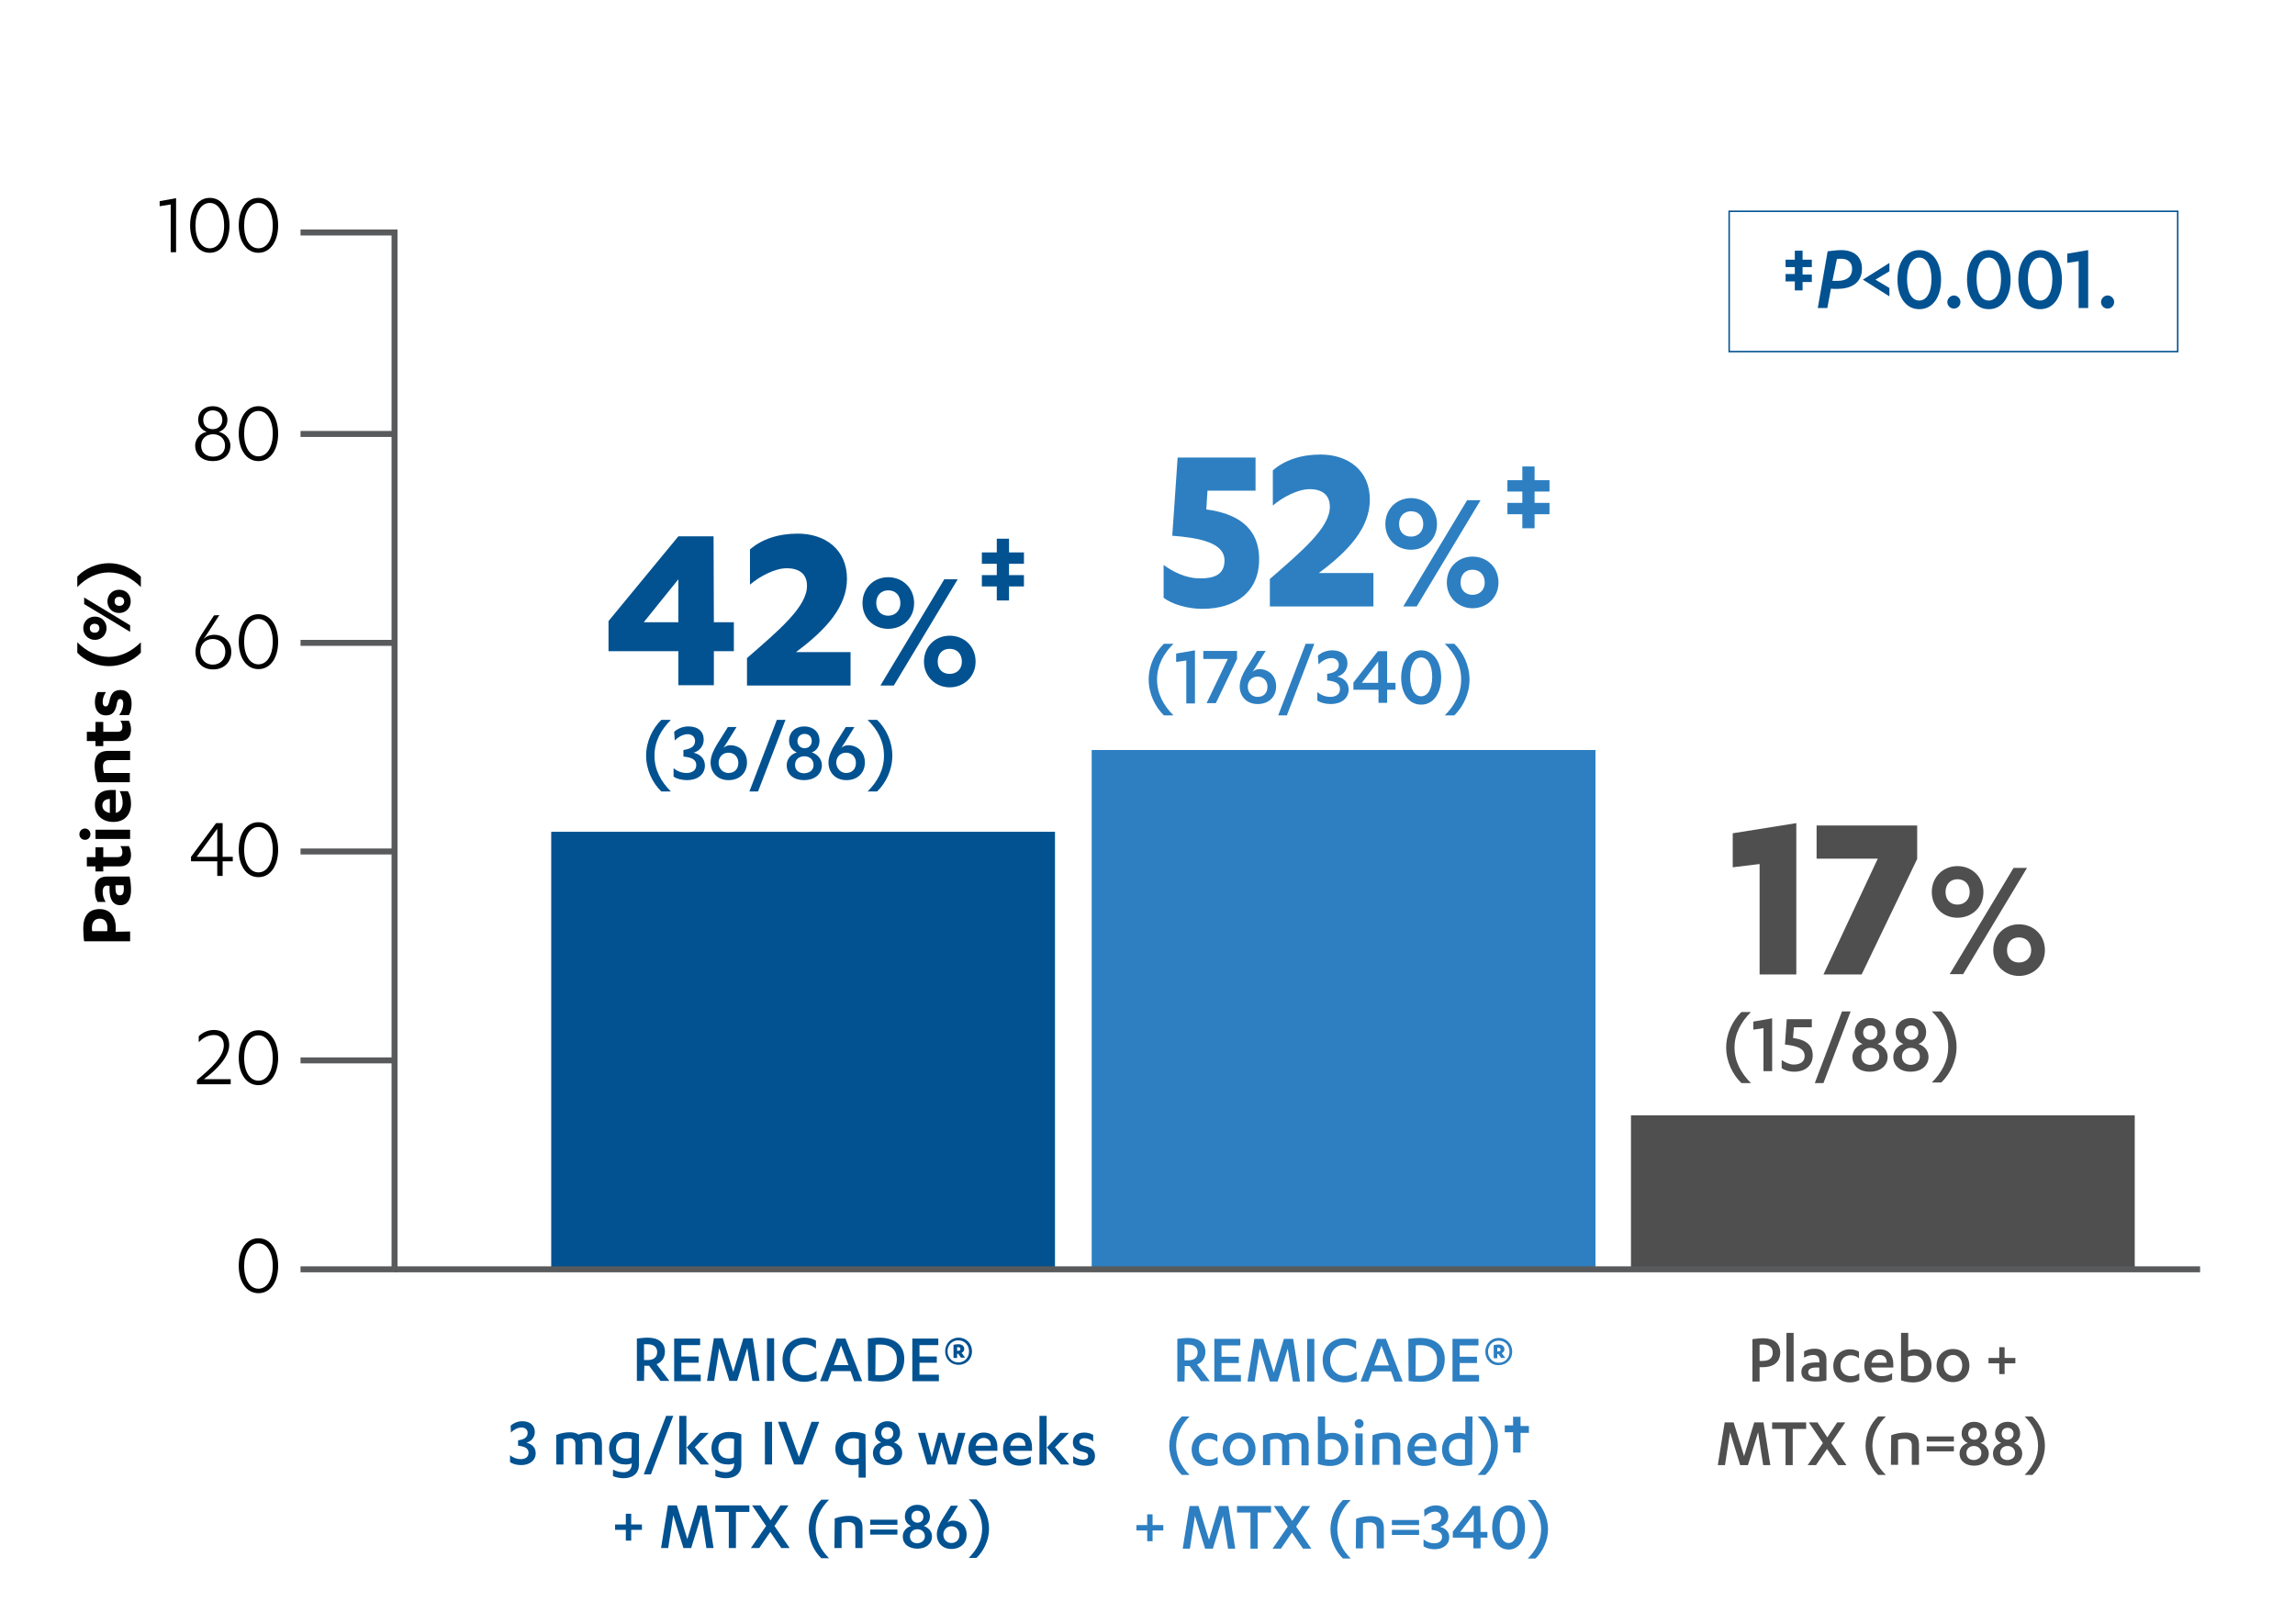 <?xml version="1.0" encoding="utf-8"?>
<!-- Generator: Adobe Illustrator 23.0.6, SVG Export Plug-In . SVG Version: 6.00 Build 0)  -->
<svg version="1.1" id="Layer_1" xmlns="http://www.w3.org/2000/svg" xmlns:xlink="http://www.w3.org/1999/xlink" x="0px" y="0px"
	 viewBox="0 0 769 544" style="enable-background:new 0 0 769 544;" xml:space="preserve">
<style type="text/css">
	.st0{fill:none;stroke:#595A5C;stroke-width:2;stroke-miterlimit:10;}
	.st1{fill:#025291;}
	.st2{fill:#2D7FC1;}
	.st3{fill:#4F4F50;}
	.st4{fill:#010101;}
	.st5{fill:#020202;}
	.st6{fill:none;stroke:#025291;stroke-width:0.5;stroke-miterlimit:10;}
</style>
<path class="st0" d="M84.3,84.6"/>
<path class="st0" d="M84.3,80.1"/>
<rect x="184.7" y="278.7" class="st1" width="168.8" height="146.6"/>
<rect x="365.8" y="251.3" class="st2" width="168.8" height="174"/>
<path class="st2" d="M404.2,170.7c9.9,1.3,17.7,5.7,17.7,16.7c0,10.8-7.7,16.6-19.1,16.6c-4.8,0-10-1.5-12.9-3.7v-11
	c2.9,2.1,7.2,4.5,12.3,4.5c4.7,0,8.1-1.3,8.1-6c0-6.1-8.7-7.6-17.5-8.3l1.8-26.2h26.1v11.1h-16.1L404.2,170.7z"/>
<path class="st2" d="M460.2,192.2v11h-34.7V194c10.9-9.5,20.1-17.2,20.1-24.2c0-4-2.6-5.9-6.8-5.9c-4,0-9.2,2.8-12.3,5.5v-11.8
	c3.9-3.4,9.4-5.3,16-5.3c9.2,0,16.5,5.3,16.5,15.1c0,9.4-7,17.1-17.1,24.6h18.3V192.2z"/>
<path class="st2" d="M472.8,166.9c4.8,0,8.7,3.6,8.7,8.7c0,5.1-3.9,8.6-8.7,8.6s-8.6-3.5-8.6-8.6S468,166.9,472.8,166.9z
	 M472.8,179.8c2.3,0,4.1-1.6,4.1-4.2c0-2.7-1.7-4.3-4.1-4.3c-2.3,0-4,1.6-4,4.3S470.5,179.8,472.8,179.8z M474.7,203.2h-4.5
	l21.4-35.6h4.5L474.7,203.2z M493.4,203.8c-4.7,0-8.6-3.6-8.6-8.6c0-5.2,3.9-8.7,8.6-8.7c4.8,0,8.7,3.5,8.7,8.7
	C502.1,200.2,498.2,203.8,493.4,203.8z M493.4,190.9c-2.3,0-4,1.5-4,4.3c0,2.6,1.7,4.1,4,4.1s4.1-1.5,4.1-4.1
	C497.5,192.4,495.7,190.9,493.4,190.9z"/>
<path class="st2" d="M514.2,177h-4.1v-4.7h-5v-3.8h5v-3.8h-5v-3.8h5v-4.6h4.1v4.6h5v3.8h-5v3.8h5v3.8h-5V177z"/>
<g>
	<path class="st2" d="M390,239.7c-2.9-2.8-5.1-7.2-5.1-12c0-4.8,2.2-9.2,5.1-12h3.2c-3.3,3.3-5.5,7.2-5.5,12c0,4.8,2.2,8.7,5.5,12
		H390z"/>
	<path class="st2" d="M394,219l6.4-1.1v17.8h-2.9v-14.4l-3.4,0.5V219L394,219z"/>
	<path class="st2" d="M403.2,220.8v-2.7h11.3v2.7l-7.1,14.8h-3.1l7.1-14.8H403.2z"/>
	<path class="st2" d="M424.1,218.1l-3.1,5l-1.3,2c0.6-0.6,1.5-0.9,2.3-0.9c2.9,0,5.6,2,5.6,5.8c0,3.3-2.3,5.9-6.2,5.9
		c-3.8,0-6-2.7-6-5.9c0-2.2,1.1-4.3,2.1-6l3.7-5.9L424.1,218.1L424.1,218.1z M421.4,233.5c2,0,3.3-1.3,3.3-3.4s-1.5-3.4-3.3-3.4
		s-3.3,1.3-3.3,3.4S419.6,233.5,421.4,233.5z"/>
	<path class="st2" d="M437.5,215.7h2.9l-9.2,24h-2.9L437.5,215.7z"/>
	<path class="st2" d="M441.6,219.7c1.2-1.1,2.9-1.8,4.8-1.8c3.3,0,5.1,1.8,5.1,4.4c0,2.2-1.5,3.9-3.4,4.4c2.2,0.5,3.8,2,3.8,4.3
		c0,3.1-2.6,4.9-6,4.9c-1.8,0-3.6-0.5-4.5-1.2v-2.8c1.1,0.9,2.6,1.6,4.4,1.6s3.2-0.9,3.2-2.6c0-1.8-1.3-2.6-4.3-2.9v-2.2
		c2.7-0.4,3.9-1.3,3.9-3.1c0-1.3-1.1-2.2-2.4-2.2c-1.8,0-3.4,1.1-4.4,2.1L441.6,219.7L441.6,219.7z"/>
	<path class="st2" d="M464.8,228.8h2.8v2.3h-2.8v4.4h-2.9v-4.4h-8.4v-2.4l8.2-10.5h3.1L464.8,228.8L464.8,228.8L464.8,228.8z
		 M456.3,228.8h5.5v-7.2L456.3,228.8z"/>
	<path class="st2" d="M476.2,217.9c4,0,6.7,3.8,6.7,9.1c0,5.3-2.6,9.1-6.7,9.1c-4.2,0-6.7-3.8-6.7-9.1
		C469.6,221.6,472.1,217.9,476.2,217.9z M476.2,233.3c2.2,0,3.7-2.4,3.7-6.5c0-4-1.5-6.5-3.7-6.5c-2.2,0-3.7,2.4-3.7,6.5
		C472.5,230.9,474,233.3,476.2,233.3z"/>
	<path class="st2" d="M487.3,215.7c2.9,2.8,5.1,7.2,5.1,12c0,4.8-2.2,9.2-5.1,12h-3.2c3.3-3.3,5.5-7.2,5.5-12c0-4.9-2.2-8.8-5.5-12
		H487.3z"/>
</g>
<g>
	<path class="st3" d="M580.6,279.2l21.3-3.4v50.7h-12.3v-37l-9,1.1V279.2z"/>
	<path class="st3" d="M608.7,287.6v-11h33.7v11.2l-18.6,38.7H611l18.2-38.8h-20.5V287.6z"/>
	<path class="st3" d="M655.9,290.2c4.8,0,8.7,3.6,8.7,8.7s-3.9,8.6-8.7,8.6s-8.6-3.5-8.6-8.6C647.3,293.8,651.1,290.2,655.9,290.2z
		 M655.9,303.1c2.3,0,4.1-1.6,4.1-4.2c0-2.7-1.7-4.3-4.1-4.3c-2.3,0-4,1.6-4,4.3C651.9,301.6,653.6,303.1,655.9,303.1z M657.8,326.4
		h-4.5l21.4-35.6h4.5L657.8,326.4z M676.5,327c-4.7,0-8.6-3.6-8.6-8.6c0-5.2,3.9-8.7,8.6-8.7c4.8,0,8.7,3.5,8.7,8.7
		C685.2,323.4,681.3,327,676.5,327z M676.5,314.1c-2.3,0-4,1.5-4,4.3c0,2.6,1.7,4.1,4,4.1s4.1-1.5,4.1-4.1
		C680.6,315.6,678.8,314.1,676.5,314.1z"/>
	<g>
		<path class="st3" d="M583.5,362.9c-2.9-2.8-5.1-7.2-5.1-11.9s2.2-9.1,5.1-11.9h3.2c-3.3,3.3-5.5,7.2-5.5,11.9s2.2,8.6,5.5,11.9
			H583.5z"/>
		<path class="st3" d="M587.5,342.3l6.3-1.1v17.7h-2.9v-14.4l-3.4,0.5V342.3L587.5,342.3z"/>
		<path class="st3" d="M600.8,347.8c3.7,0.5,6.6,1.9,6.6,5.8c0,3.2-2.2,5.5-6.3,5.5c-1.6,0-3.2-0.5-4.1-1.2v-2.7
			c1.1,0.7,2.6,1.5,4,1.5c2.3,0,3.7-1,3.7-2.9c0-2.7-3-3.4-6.6-3.8l0.6-8.5h8.4v2.7h-6L600.8,347.8z"/>
		<path class="st3" d="M617.2,338.9h2.9l-9.1,24h-2.9L617.2,338.9z"/>
		<path class="st3" d="M620.7,354.1c0-2.3,1.7-3.8,3.4-4.3c-1.5-0.6-2.6-1.9-2.6-3.9c0-3,2.3-4.8,5.1-4.8s5.1,1.7,5.1,4.8
			c0,1.9-1.1,3.4-2.6,3.9c1.6,0.5,3.4,1.9,3.4,4.3c0,3.2-2.7,5-6,5S620.7,357.3,620.7,354.1z M629.7,354c0-1.8-1.3-2.9-3-2.9
			s-3,1.1-3,2.9c0,1.8,1.3,2.8,3,2.8C628.3,356.7,629.7,355.7,629.7,354z M629.1,346c0-1.6-1.1-2.4-2.4-2.4s-2.4,0.9-2.4,2.4
			c0,1.5,1.1,2.4,2.4,2.4S629.1,347.5,629.1,346z"/>
		<path class="st3" d="M634.4,354.1c0-2.3,1.7-3.8,3.4-4.3c-1.5-0.6-2.6-1.9-2.6-3.9c0-3,2.3-4.8,5.1-4.8s5.1,1.7,5.1,4.8
			c0,1.9-1.1,3.4-2.6,3.9c1.6,0.5,3.4,1.9,3.4,4.3c0,3.2-2.7,5-6,5S634.4,357.3,634.4,354.1z M643.3,354c0-1.8-1.3-2.9-3-2.9
			s-3,1.1-3,2.9c0,1.8,1.3,2.8,3,2.8C642,356.7,643.3,355.7,643.3,354z M642.8,346c0-1.6-1.1-2.4-2.4-2.4s-2.4,0.9-2.4,2.4
			c0,1.5,1.1,2.4,2.4,2.4S642.8,347.5,642.8,346z"/>
		<path class="st3" d="M650.5,338.9c2.9,2.8,5.1,7.2,5.1,11.9s-2.2,9.1-5.1,11.9h-3.2c3.3-3.3,5.5-7.2,5.5-11.9
			c0-4.9-2.2-8.8-5.5-11.9H650.5z"/>
	</g>
</g>
<path class="st1" d="M239.2,208.5h6.7v9.7h-6.7v11.4h-11.9v-11.4h-23.4v-10.1l23.4-28.4h11.8L239.2,208.5L239.2,208.5z M215.7,208.5
	h11.6v-14.4L215.7,208.5z"/>
<path class="st1" d="M285,218.7v11h-34.7v-9.2c10.9-9.5,20.1-17.2,20.1-24.2c0-4-2.6-5.9-6.8-5.9c-4,0-9.2,2.8-12.3,5.5v-11.8
	c3.9-3.4,9.4-5.3,16-5.3c9.2,0,16.5,5.3,16.5,15.1c0,9.4-7,17.1-17.1,24.6H285V218.7z"/>
<path class="st1" d="M297.6,193.4c4.8,0,8.7,3.6,8.7,8.7c0,5.1-3.9,8.6-8.7,8.6c-4.8,0-8.6-3.5-8.6-8.6S292.8,193.4,297.6,193.4z
	 M297.6,206.3c2.3,0,4.1-1.6,4.1-4.2c0-2.7-1.7-4.3-4.1-4.3c-2.3,0-4,1.6-4,4.3C293.7,204.8,295.3,206.3,297.6,206.3z M299.5,229.7
	H295l21.4-35.6h4.5L299.5,229.7z M318.2,230.3c-4.7,0-8.6-3.6-8.6-8.6c0-5.2,3.9-8.7,8.6-8.7c4.8,0,8.7,3.5,8.7,8.7
	C326.9,226.7,323,230.3,318.2,230.3z M318.2,217.4c-2.3,0-4,1.5-4,4.3c0,2.6,1.7,4.1,4,4.1s4.1-1.5,4.1-4.1
	C322.3,218.9,320.5,217.4,318.2,217.4z"/>
<path class="st1" d="M338.1,201.2H334v-4.7h-5v-3.8h5v-3.8h-5v-3.8h5v-4.6h4.1v4.6h5v3.8h-5v3.8h5v3.8h-5V201.2z"/>
<g>
	<path class="st1" d="M221.6,265.2c-2.9-2.8-5.1-7.2-5.1-12c0-4.8,2.2-9.2,5.1-12h3.2c-3.3,3.3-5.5,7.2-5.5,12s2.2,8.7,5.5,12H221.6
		z"/>
	<path class="st1" d="M225.9,245.2c1.2-1.1,2.9-1.8,4.8-1.8c3.3,0,5.1,1.8,5.1,4.4c0,2.2-1.5,3.9-3.4,4.4c2.2,0.5,3.8,2,3.8,4.3
		c0,3.1-2.6,4.9-6,4.9c-1.8,0-3.6-0.5-4.5-1.2v-2.8c1.1,0.9,2.6,1.6,4.4,1.6s3.2-0.9,3.2-2.6c0-1.8-1.3-2.6-4.3-2.9v-2.2
		c2.7-0.4,3.9-1.3,3.9-3.1c0-1.3-1.1-2.2-2.4-2.2c-1.8,0-3.4,1.1-4.4,2.1L225.9,245.2L225.9,245.2z"/>
	<path class="st1" d="M246.8,243.6l-3.1,5l-1.3,2c0.6-0.6,1.5-0.9,2.3-0.9c2.9,0,5.6,2,5.6,5.8c0,3.3-2.3,5.9-6.2,5.9
		c-3.8,0-6-2.7-6-5.9c0-2.2,1.1-4.3,2.1-6l3.7-5.9L246.8,243.6L246.8,243.6z M244.1,259c2,0,3.3-1.3,3.3-3.4c0-2.1-1.5-3.4-3.3-3.4
		s-3.3,1.3-3.3,3.4C240.8,257.6,242.3,259,244.1,259z"/>
	<path class="st1" d="M260.3,241.2h2.9l-9.2,24h-2.9L260.3,241.2z"/>
	<path class="st1" d="M263.6,256.4c0-2.3,1.7-3.8,3.4-4.3c-1.5-0.6-2.6-2-2.6-3.9c0-3.1,2.3-4.8,5.1-4.8c2.8,0,5.1,1.7,5.1,4.8
		c0,2-1.1,3.4-2.6,3.9c1.6,0.5,3.4,2,3.4,4.3c0,3.2-2.7,5-6,5S263.6,259.6,263.6,256.4z M272.6,256.3c0-1.8-1.3-2.9-3.1-2.9
		s-3.1,1.1-3.1,2.9c0,1.8,1.3,2.8,3.1,2.8C271.3,259,272.6,258.1,272.6,256.3z M272,248.3c0-1.6-1.1-2.4-2.4-2.4s-2.4,0.9-2.4,2.4
		c0,1.5,1.1,2.4,2.4,2.4S272,249.8,272,248.3z"/>
	<path class="st1" d="M286.3,243.6l-3.1,5l-1.3,2c0.6-0.6,1.5-0.9,2.3-0.9c2.9,0,5.6,2,5.6,5.8c0,3.3-2.3,5.9-6.2,5.9
		c-3.8,0-6-2.7-6-5.9c0-2.2,1.1-4.3,2.1-6l3.7-5.9L286.3,243.6L286.3,243.6z M283.5,259c2,0,3.3-1.3,3.3-3.4c0-2.1-1.5-3.4-3.3-3.4
		s-3.3,1.3-3.3,3.4C280.3,257.6,281.8,259,283.5,259z"/>
	<path class="st1" d="M293.9,241.2c2.9,2.8,5.1,7.2,5.1,12c0,4.8-2.2,9.2-5.1,12h-3.2c3.3-3.3,5.5-7.2,5.5-12c0-4.9-2.2-8.8-5.5-12
		L293.9,241.2L293.9,241.2z"/>
</g>
<g>
	<path class="st4" d="M53.5,67.4l5.5-1v18.1h-1.8v-16l-3.7,0.6V67.4z"/>
	<path class="st4" d="M70.3,66.3c4.1,0,6.6,3.9,6.6,9.2c0,5.3-2.6,9.2-6.6,9.2c-4.1,0-6.6-3.9-6.6-9.2
		C63.7,70.2,66.2,66.3,70.3,66.3z M70.3,83.2c2.9,0,4.8-3.1,4.8-7.6S73.2,68,70.3,68s-4.8,3.1-4.8,7.6S67.4,83.2,70.3,83.2z"/>
	<path class="st4" d="M86.6,66.3c4.1,0,6.6,3.9,6.6,9.2c0,5.3-2.6,9.2-6.6,9.2c-4.1,0-6.6-3.9-6.6-9.2C80,70.2,82.5,66.3,86.6,66.3z
		 M86.6,83.2c2.9,0,4.8-3.1,4.8-7.6S89.5,68,86.6,68s-4.8,3.1-4.8,7.6S83.7,83.2,86.6,83.2z"/>
</g>
<g>
	<path class="st4" d="M73.5,206.1l-3.9,6l-1.5,2.2c0.9-1.1,2.2-1.6,3.7-1.6c3,0,5.7,2,5.7,5.8c0,3.1-2.2,5.8-6.1,5.8
		c-3.8,0-5.9-2.7-5.9-5.8c0-2.2,0.8-4,2.1-6l4.1-6.3L73.5,206.1L73.5,206.1z M71.3,222.7c2.4,0,4.2-1.7,4.2-4.3s-1.8-4.3-4.2-4.3
		s-4.2,1.7-4.2,4.3C67.2,221.1,69,222.7,71.3,222.7z"/>
	<path class="st4" d="M86.6,205.8c4.1,0,6.6,3.9,6.6,9.2s-2.5,9.2-6.6,9.2S80,220.3,80,215S82.5,205.8,86.6,205.8z M86.6,222.6
		c2.9,0,4.8-3.1,4.8-7.6s-1.9-7.6-4.8-7.6s-4.8,3.1-4.8,7.6S83.7,222.6,86.6,222.6z"/>
</g>
<line class="st0" x1="100.7" y1="215.4" x2="132.2" y2="215.4"/>
<g>
	<path class="st4" d="M74.6,287.1H78v1.5h-3.4v4.9h-1.8v-4.9H64v-1.5l8.4-11.3h2.2V287.1L74.6,287.1z M65.9,287.1h6.9v-9.4
		L65.9,287.1z"/>
	<path class="st4" d="M86.6,275.5c4.1,0,6.6,3.9,6.6,9.2c0,5.3-2.5,9.2-6.6,9.2S80,290,80,284.7S82.5,275.5,86.6,275.5z M86.6,292.3
		c2.9,0,4.8-3.1,4.8-7.6s-1.9-7.6-4.8-7.6s-4.8,3.2-4.8,7.6C81.8,289.2,83.7,292.3,86.6,292.3z"/>
</g>
<line class="st0" x1="100.7" y1="285.3" x2="132.2" y2="285.3"/>
<g>
	<path class="st4" d="M77.3,361.7v1.6H66v-1.4c4.6-3.9,9-7.7,9-11.7c0-2.3-1.4-3.4-3.3-3.4c-2.3,0-3.9,1.2-5.1,2.4v-2
		c1.1-1.1,2.9-2.1,5.1-2.1c2.9,0,5.1,1.6,5.1,5.1c0,4-4.4,8.4-8.5,11.4h9C77.3,361.6,77.3,361.7,77.3,361.7z"/>
	<path class="st4" d="M86.6,345.2c4.1,0,6.6,3.9,6.6,9.2s-2.5,9.2-6.6,9.2s-6.6-3.9-6.6-9.2S82.5,345.2,86.6,345.2z M86.6,362.1
		c2.9,0,4.8-3.2,4.8-7.6s-1.9-7.6-4.8-7.6s-4.8,3.1-4.8,7.6S83.7,362.1,86.6,362.1z"/>
</g>
<line class="st0" x1="100.7" y1="355.3" x2="132.2" y2="355.3"/>
<g>
	<path class="st1" d="M215.8,462.7h-2.4v-14.2c0.9-0.1,2.4-0.3,3.6-0.3c3.7,0,5.8,1.7,5.8,4.7c0,2.1-1.2,3.6-2.8,4.2l4.3,5.6h-3
		l-3.8-5.1h-1.6L215.8,462.7L215.8,462.7z M215.8,455.7h1.2c1.9,0,3.2-0.8,3.2-2.7c0-1.6-1.1-2.6-3.3-2.6c-0.3,0-0.8,0-1.1,0
		L215.8,455.7L215.8,455.7z"/>
	<path class="st1" d="M234.8,460.6v2.2h-8.9v-14.3h8.7v2.2h-6.3v3.8h5.8v2.1h-5.8v4L234.8,460.6L234.8,460.6z"/>
	<path class="st1" d="M244.4,462.7l-3.4-11l-1.7,11h-2.4l2.3-14.3h3l3.5,11.3l3.4-11.3h3.1l2.3,14.3h-2.4l-1.7-11l-3.4,11H244.4z"/>
	<path class="st1" d="M259.4,462.7H257v-14.3h2.4V462.7z"/>
	<path class="st1" d="M273.4,451.9c-1-0.9-2.4-1.5-3.9-1.5c-2.8,0-4.8,2.1-4.8,5.2s2.1,5.2,4.9,5.2c1.6,0,2.9-0.5,4-1.5v2.6
		c-1.2,0.7-2.6,1.1-4.1,1.1c-4.4,0-7.3-3-7.3-7.4s3.1-7.4,7.3-7.4c1.5,0,2.8,0.3,3.9,1V451.9z"/>
	<path class="st1" d="M278.6,459.4l-1.2,3.4h-2.6l5.5-14.3h3l5.6,14.3h-2.7l-1.2-3.4H278.6z M281.8,450.8l-2.4,6.6h4.9L281.8,450.8z
		"/>
	<path class="st1" d="M290.8,448.5c1.1-0.1,2.5-0.3,3.8-0.3c5.7,0,8.4,3,8.4,7.1c0,4.6-2.8,7.6-8.3,7.6c-1.4,0-2.8-0.1-3.8-0.3
		L290.8,448.5L290.8,448.5z M293.3,460.7c0.5,0.1,1.1,0.1,1.6,0.1c3.3,0,5.6-1.7,5.6-5.4c0-3.1-2-4.9-5.7-4.9c-0.5,0-1,0-1.4,0.1
		L293.3,460.7L293.3,460.7z"/>
	<path class="st1" d="M314.6,460.6v2.2h-8.9v-14.3h8.7v2.2h-6.3v3.8h5.8v2.1h-5.8v4L314.6,460.6L314.6,460.6z"/>
	<path class="st1" d="M316.7,452.8c0-2.6,1.9-4.6,4.5-4.6s4.5,2,4.5,4.6c0,2.5-1.9,4.5-4.5,4.5S316.7,455.3,316.7,452.8z
		 M324.7,452.8c0-2.1-1.5-3.7-3.6-3.7s-3.6,1.6-3.6,3.7c0,2,1.5,3.7,3.6,3.7C323.3,456.5,324.7,454.8,324.7,452.8z M320.7,455h-1.2
		v-4.4c0.4-0.1,1-0.2,1.6-0.2c1.1,0,2,0.5,2,1.6c0,0.6-0.4,1.1-0.9,1.3l1.2,1.6H322l-0.9-1.3h-0.4V455L320.7,455z M320.7,452.6h0.3
		c0.5,0,0.8-0.1,0.8-0.6s-0.3-0.6-0.7-0.6c-0.1,0-0.3,0-0.4,0L320.7,452.6L320.7,452.6z"/>
	<path class="st1" d="M171.1,477.7c1-0.9,2.4-1.5,3.9-1.5c2.7,0,4.2,1.5,4.2,3.6c0,1.8-1.2,3.2-2.8,3.6c1.8,0.4,3.1,1.6,3.1,3.5
		c0,2.5-2.1,4-4.9,4c-1.5,0-2.9-0.4-3.7-1v-2.3c0.9,0.7,2.1,1.3,3.6,1.3s2.6-0.7,2.6-2.1c0-1.5-1.1-2.1-3.5-2.4v-1.8
		c2.2-0.3,3.2-1.1,3.2-2.5c0-1.1-0.9-1.8-2-1.8c-1.5,0-2.8,0.9-3.6,1.7L171.1,477.7L171.1,477.7z"/>
	<path class="st1" d="M199.3,483.9c0-1.4-0.8-2-1.9-2c-0.9,0-1.9,0.2-2.4,0.5c0.1,0.3,0.2,0.8,0.2,1.3v7h-2.4v-6.8
		c0-1.4-0.8-2-1.9-2c-0.9,0-1.5,0.2-2.1,0.4v8.4h-2.4v-9.9c1.5-0.6,3.1-0.9,4.6-0.9c1.2,0,2.2,0.3,2.9,0.8c1.1-0.5,2.3-0.8,3.7-0.8
		c2.5,0,4.1,1,4.1,4v6.9h-2.4L199.3,483.9L199.3,483.9z"/>
	<path class="st1" d="M211.7,490.3c-0.4,0.2-1.2,0.4-2,0.4c-3.3,0-5.6-1.8-5.6-5.4c0-3.4,2.3-5.5,6-5.5c1.5,0,3,0.3,4,0.8v10.1
		c0,3.5-2.7,4.6-5.2,4.6c-1.3,0-2.5-0.3-3.5-0.7v-2.2c1.2,0.6,2.3,0.9,3.5,0.9c1.5,0,2.8-0.8,2.8-2.8V490.3L211.7,490.3z
		 M211.7,482.2c-0.5-0.2-1-0.3-1.7-0.3c-2.3,0-3.6,1.2-3.6,3.4c0,2.1,1.3,3.4,3.4,3.4c0.7,0,1.3-0.1,1.8-0.4L211.7,482.2
		L211.7,482.2z"/>
	<path class="st1" d="M223.2,474.4h2.4l-7.5,19.6h-2.4L223.2,474.4z"/>
	<path class="st1" d="M230,490.7h-2.4v-16.3h2.4V490.7z M230.1,485l4.5-4.9h2.9l-4.7,4.8l4.8,5.8h-2.8L230.1,485z"/>
	<path class="st1" d="M246,490.3c-0.4,0.2-1.2,0.4-2,0.4c-3.3,0-5.6-1.8-5.6-5.4c0-3.4,2.3-5.5,6-5.5c1.5,0,3,0.3,4,0.8v10.1
		c0,3.5-2.7,4.6-5.2,4.6c-1.3,0-2.5-0.3-3.5-0.7v-2.2c1.2,0.6,2.3,0.9,3.5,0.9c1.5,0,2.8-0.8,2.8-2.8V490.3L246,490.3z M246,482.2
		c-0.5-0.2-1-0.3-1.7-0.3c-2.3,0-3.6,1.2-3.6,3.4c0,2.1,1.3,3.4,3.4,3.4c0.7,0,1.3-0.1,1.8-0.4L246,482.2L246,482.2z"/>
	<path class="st1" d="M258.7,490.7h-2.4v-14.3h2.4V490.7z"/>
	<path class="st1" d="M266.1,490.7l-5.4-14.3h2.7l4.3,11.8l4.2-11.8h2.6l-5.4,14.3H266.1z"/>
	<path class="st1" d="M290.1,495.1h-2.4v-4.5c-0.4,0.2-1.2,0.3-2,0.3c-3.4,0-5.8-2-5.8-5.5c0-3.4,2.4-5.6,6.1-5.6c1.5,0,3,0.3,4,0.8
		L290.1,495.1L290.1,495.1L290.1,495.1z M287.8,482.2c-0.5-0.1-1-0.3-1.7-0.3c-2.3,0-3.7,1.2-3.7,3.5c0,2.1,1.4,3.5,3.5,3.5
		c0.8,0,1.3-0.1,1.9-0.3L287.8,482.2L287.8,482.2z"/>
	<path class="st1" d="M292.5,486.8c0-1.9,1.4-3.1,2.8-3.5c-1.2-0.5-2.1-1.6-2.1-3.2c0-2.5,1.9-3.9,4.2-3.9c2.3,0,4.2,1.4,4.2,3.9
		c0,1.6-0.9,2.8-2.1,3.2c1.3,0.4,2.8,1.6,2.8,3.5c0,2.6-2.2,4.1-4.9,4.1C294.6,491,292.5,489.5,292.5,486.8z M299.8,486.8
		c0-1.5-1.1-2.4-2.5-2.4s-2.5,0.9-2.5,2.4s1.1,2.3,2.5,2.3C298.7,489,299.8,488.2,299.8,486.8z M299.3,480.2c0-1.3-0.9-2-2-2
		s-2,0.7-2,2c0,1.2,0.9,2,2,2C298.5,482.2,299.3,481.5,299.3,480.2z"/>
	<path class="st1" d="M318.9,488.3l2.2-8.2h2.4l-3.1,10.6h-2.7l-2.2-7.7l-2.2,7.7h-2.6l-3.1-10.6h2.4l2.2,8.2l2.2-8.2h2.1
		L318.9,488.3z"/>
	<path class="st1" d="M326.8,486L326.8,486c0.1,1.9,1.8,3,3.4,3c1.5,0,2.5-0.3,3.6-1v2.1c-1,0.7-2.4,1-3.7,1c-3.3,0-5.6-2.1-5.6-5.5
		s2.2-5.6,5.1-5.6c3.1,0,4.6,2,4.6,4.9v1.2h-7.4V486z M332,484.4c0-1.7-0.9-2.6-2.4-2.6c-1.4,0-2.4,1-2.7,2.6H332z"/>
	<path class="st1" d="M338.4,486L338.4,486c0.1,1.9,1.8,3,3.4,3c1.5,0,2.5-0.3,3.6-1v2.1c-1,0.7-2.4,1-3.7,1c-3.3,0-5.6-2.1-5.6-5.5
		s2.2-5.6,5.1-5.6c3.1,0,4.6,2,4.6,4.9v1.2h-7.4V486z M343.6,484.4c0-1.7-0.9-2.6-2.4-2.6c-1.4,0-2.4,1-2.7,2.6H343.6z"/>
	<path class="st1" d="M350.7,490.7h-2.4v-16.3h2.4V490.7z M350.8,485l4.5-4.9h2.9l-4.7,4.8l4.8,5.8h-2.8L350.8,485z"/>
	<path class="st1" d="M359.6,487.9c1,0.7,2.2,1.2,3.2,1.2c1.1,0,1.8-0.4,1.8-1.2c0-0.9-0.6-1.2-2-1.5c-2.2-0.5-3.1-1.4-3.1-3.2
		c0-2.2,1.6-3.2,3.8-3.2c1.2,0,2.2,0.3,3,0.8v2.2c-0.9-0.7-1.8-1.1-3-1.1c-1,0-1.6,0.5-1.6,1.2s0.5,1.1,1.7,1.4
		c2.4,0.5,3.5,1.4,3.5,3.4c0,2.2-1.7,3.2-4,3.2c-1.2,0-2.5-0.3-3.3-0.9V487.9z"/>
	<path class="st1" d="M206.1,512.6v-1.8h3.6v-3.6h1.8v3.6h3.6v1.8h-3.6v3.6h-1.8v-3.6H206.1z"/>
	<path class="st1" d="M229,518.7l-3.4-11l-1.7,11h-2.4l2.3-14.3h3l3.5,11.3l3.4-11.3h3.1l2.3,14.3h-2.4l-1.7-11l-3.4,11H229z"/>
	<path class="st1" d="M246.6,518.7h-2.4v-12.1h-4.5v-2.2h11.4v2.2h-4.5V518.7z"/>
	<path class="st1" d="M259.5,511.3l5.1,7.4h-2.8l-3.7-5.4l-3.7,5.4h-2.8l5.1-7.4l-4.7-6.9h2.9l3.3,5l3.3-5h2.7L259.5,511.3z"/>
	<path class="st1" d="M275.2,522.1c-2.4-2.3-4.2-5.9-4.2-9.8c0-3.9,1.8-7.5,4.2-9.8h2.6c-2.7,2.7-4.5,5.9-4.5,9.8
		c0,3.9,1.8,7.1,4.5,9.8H275.2z"/>
	<path class="st1" d="M279.7,508.8c1.5-0.6,3.3-0.9,4.9-0.9c2.7,0,4.4,1,4.4,4v6.8h-2.4v-6.6c0-1.5-1-2.1-2.3-2.1
		c-0.8,0-1.7,0.1-2.3,0.3v8.4h-2.4L279.7,508.8L279.7,508.8L279.7,508.8z"/>
	<path class="st1" d="M291.6,509.2h9.1v1.7h-9.1V509.2z M291.6,512.5h9.1v1.7h-9.1V512.5z"/>
	<path class="st1" d="M302.5,514.8c0-1.9,1.4-3.1,2.8-3.5c-1.2-0.5-2.1-1.6-2.1-3.2c0-2.5,1.9-3.9,4.2-3.9c2.3,0,4.2,1.4,4.2,3.9
		c0,1.6-0.9,2.8-2.1,3.2c1.3,0.4,2.8,1.6,2.8,3.5c0,2.6-2.2,4.1-4.9,4.1S302.5,517.5,302.5,514.8z M309.9,514.8
		c0-1.5-1.1-2.4-2.5-2.4s-2.5,0.9-2.5,2.4s1.1,2.3,2.5,2.3C308.7,517,309.9,516.2,309.9,514.8z M309.4,508.2c0-1.3-0.9-2-2-2
		s-2,0.7-2,2c0,1.2,0.9,2,2,2S309.4,509.5,309.4,508.2z"/>
	<path class="st1" d="M321,504.5l-2.5,4.1l-1.1,1.6c0.5-0.5,1.2-0.7,1.9-0.7c2.4,0,4.6,1.6,4.6,4.7c0,2.7-1.9,4.8-5.1,4.8
		c-3.1,0-4.9-2.2-4.9-4.8c0-1.8,0.9-3.5,1.7-4.9l3-4.8L321,504.5L321,504.5z M318.8,517c1.6,0,2.7-1.1,2.7-2.8s-1.2-2.8-2.7-2.8
		s-2.7,1.1-2.7,2.8C316.1,515.9,317.3,517,318.8,517z"/>
	<path class="st1" d="M327.2,502.4c2.4,2.3,4.2,5.9,4.2,9.8s-1.8,7.5-4.2,9.8h-2.6c2.7-2.7,4.5-5.9,4.5-9.8c0-4-1.8-7.2-4.5-9.8
		L327.2,502.4L327.2,502.4z"/>
</g>
<g>
	<path class="st5" d="M43.6,312.1v3.3H28.2c-0.2-1.1-0.3-2.9-0.3-4.4c0-4,1.8-6.4,5.5-6.4c3.8,0,5.4,2.9,5.4,6.3c0,0.4,0,1-0.1,1.3
		L43.6,312.1L43.6,312.1z M35.9,312.1c0-0.2,0.1-0.7,0.1-1.1c0-2-0.8-3.2-2.6-3.2c-1.7,0-2.6,1.2-2.6,3.1c0,0.3,0,0.8,0.1,1.1h5
		V312.1z"/>
	<path class="st5" d="M36,296.7c-1.1,0-1.6,0.9-1.6,2.1c0,1.4,0.4,2.4,1,3.4h-2.7c-0.6-1-0.9-2.4-0.9-3.9c0-2.7,1-4.6,4.1-4.6h7.5
		c0.3,1.1,0.5,2.9,0.5,4.4c0,2.9-0.9,5.2-3.6,5.2c-2.4,0-3.6-2-3.6-5.2v-1.3H36V296.7z M38.7,296.7v1c0,1.5,0.4,2.3,1.4,2.3
		s1.4-0.8,1.4-2.1c0-0.3,0-0.9-0.1-1.3h-2.7C38.7,296.6,38.7,296.7,38.7,296.7z"/>
	<path class="st5" d="M32,292v-1.7h-2.9v-3.1H32v-3.3h2.6v3.3h4.7c1.3,0,1.7-0.6,1.7-1.6c0-0.8-0.2-1.5-0.7-2.1h2.9
		c0.4,0.8,0.7,1.8,0.7,3c0,2-1,3.8-3.8,3.8h-5.5v1.7L32,292L32,292z"/>
	<path class="st5" d="M28.5,281.4c-1.1,0-1.9-0.8-1.9-1.9c0-1,0.8-1.9,1.9-1.9c1,0,1.8,0.9,1.8,1.9
		C30.3,280.6,29.5,281.4,28.5,281.4z M43.6,278v3.1H32V278H43.6z"/>
	<path class="st5" d="M38.6,272.4L38.6,272.4c1.7-0.2,2.5-1.8,2.5-3.4s-0.4-2.7-1-3.9h2.7c0.8,1.1,1.1,2.6,1.1,4.2
		c0,3.8-2.3,6.1-5.9,6.1c-3.8,0-6.2-2.4-6.2-5.7c0-3.6,2.4-5,5.5-5h1.5v7.7L38.6,272.4L38.6,272.4z M36.8,267.7
		c-1.4,0-2.5,0.7-2.5,2.2c0,1.4,1,2.2,2.5,2.5V267.7z"/>
	<path class="st5" d="M32.7,262.1c-0.6-1.6-1-3.8-1-5.5c0-3,1.1-5,4.6-5h7.3v3.1h-7.1c-1.3,0-2,0.7-2,2.1c0,0.8,0.1,1.5,0.3,2.2h8.7
		v3.1L32.7,262.1L32.7,262.1z"/>
	<path class="st5" d="M32,250v-1.7h-2.9v-3.1H32v-3.3h2.6v3.3h4.7c1.3,0,1.7-0.6,1.7-1.6c0-0.8-0.2-1.5-0.7-2.1h2.9
		c0.4,0.8,0.7,1.8,0.7,3c0,2-1,3.8-3.8,3.8h-5.5v1.7L32,250L32,250z"/>
	<path class="st5" d="M40,239.5c0.8-1.1,1.3-2.5,1.3-3.7c0-1-0.3-1.6-1-1.6s-1,0.5-1.2,1.8c-0.5,2.6-1.5,3.7-3.6,3.7
		c-2.5,0-3.7-1.9-3.7-4.4c0-1.4,0.3-2.4,0.9-3.4h2.8c-0.7,1.1-1.1,2.1-1.1,3.3c0,1,0.4,1.5,1,1.5s0.9-0.4,1.2-1.5c0.5-3,1.7-4,3.8-4
		c2.5,0,3.7,1.9,3.7,4.6c0,1.4-0.3,2.8-0.9,3.8H40V239.5z"/>
	<path class="st5" d="M47.2,218.7c-2.6,2.7-6.6,4.5-10.7,4.5s-8.1-1.8-10.6-4.5v-3.5c3.1,3.1,6.7,4.9,10.6,4.9s7.6-1.8,10.7-4.9
		V218.7z"/>
	<path class="st5" d="M27.9,210.5c0-2.2,1.6-3.9,3.9-3.9s3.9,1.7,3.9,3.9c0,2.1-1.6,3.9-3.9,3.9S27.9,212.6,27.9,210.5z M43.6,209.5
		v2.2l-15.4-9.3v-2.2L43.6,209.5z M33.3,210.5c0-0.9-0.6-1.5-1.6-1.5s-1.6,0.6-1.6,1.5s0.6,1.5,1.6,1.5
		C32.7,212,33.3,211.4,33.3,210.5z M43.8,201.5c0,2.2-1.6,3.9-3.9,3.9c-2.3,0-3.9-1.7-3.9-3.9c0-2.1,1.6-3.9,3.9-3.9
		C42.3,197.6,43.8,199.3,43.8,201.5z M38.4,201.5c0,0.9,0.6,1.5,1.6,1.5s1.6-0.6,1.6-1.5S41,200,40,200
		C38.9,199.9,38.4,200.6,38.4,201.5z"/>
	<path class="st5" d="M25.9,193.2c2.5-2.7,6.6-4.5,10.6-4.5s8.1,1.8,10.7,4.5v3.5c-3.1-3.1-6.7-4.9-10.7-4.9s-7.6,1.8-10.6,4.9
		V193.2z"/>
</g>
<g>
	<path class="st2" d="M396.9,462.9h-2.4v-14.3c0.9-0.1,2.4-0.3,3.6-0.3c3.7,0,5.8,1.7,5.8,4.7c0,2.1-1.2,3.6-2.8,4.2l4.3,5.6h-3
		l-3.8-5.1H397L396.9,462.9L396.9,462.9z M396.9,455.8h1.2c1.9,0,3.2-0.8,3.2-2.7c0-1.6-1.1-2.6-3.3-2.6c-0.3,0-0.8,0-1.1,0
		L396.9,455.8L396.9,455.8z"/>
	<path class="st2" d="M415.8,460.7v2.2h-8.9v-14.3h8.7v2.2h-6.3v3.8h5.8v2.1h-5.8v4L415.8,460.7L415.8,460.7z"/>
	<path class="st2" d="M425.5,462.9l-3.4-11l-1.7,11H418l2.3-14.3h3l3.5,11.3l3.4-11.3h3.1l2.3,14.3h-2.4l-1.7-11l-3.4,11H425.5z"/>
	<path class="st2" d="M440.4,462.9H438v-14.3h2.4V462.9z"/>
	<path class="st2" d="M454.4,452.1c-1-0.9-2.4-1.5-3.9-1.5c-2.8,0-4.8,2.1-4.8,5.2s2.1,5.2,4.9,5.2c1.6,0,2.9-0.5,4-1.5v2.6
		c-1.2,0.7-2.6,1.1-4.1,1.1c-4.4,0-7.3-3-7.3-7.4s3.1-7.4,7.3-7.4c1.5,0,2.8,0.3,3.9,1V452.1z"/>
	<path class="st2" d="M459.7,459.5l-1.2,3.4h-2.6l5.5-14.3h3l5.6,14.3h-2.7l-1.2-3.4H459.7z M462.9,450.9l-2.4,6.6h4.9L462.9,450.9z
		"/>
	<path class="st2" d="M471.9,448.6c1.1-0.1,2.5-0.3,3.8-0.3c5.7,0,8.4,3,8.4,7.1c0,4.6-2.8,7.6-8.3,7.6c-1.4,0-2.8-0.1-3.8-0.3
		L471.9,448.6L471.9,448.6z M474.3,460.9c0.5,0.1,1.1,0.1,1.6,0.1c3.3,0,5.6-1.7,5.6-5.4c0-3.1-2-4.9-5.7-4.9c-0.5,0-1,0-1.4,0.1
		L474.3,460.9L474.3,460.9z"/>
	<path class="st2" d="M495.6,460.7v2.2h-8.9v-14.3h8.7v2.2h-6.3v3.8h5.8v2.1h-5.8v4L495.6,460.7L495.6,460.7z"/>
	<path class="st2" d="M497.7,452.9c0-2.6,1.9-4.6,4.5-4.6s4.5,2,4.5,4.6c0,2.5-1.9,4.5-4.5,4.5C499.6,457.5,497.7,455.5,497.7,452.9
		z M505.8,452.9c0-2.1-1.5-3.7-3.6-3.7s-3.6,1.6-3.6,3.7c0,2,1.5,3.7,3.6,3.7S505.8,455,505.8,452.9z M501.7,455.1h-1.2v-4.4
		c0.4-0.1,1-0.2,1.6-0.2c1.1,0,2,0.5,2,1.6c0,0.6-0.4,1.1-0.9,1.3l1.2,1.6H503l-0.9-1.3h-0.4V455.1L501.7,455.1z M501.7,452.8h0.3
		c0.5,0,0.8-0.1,0.8-0.6c0-0.4-0.3-0.6-0.7-0.6c-0.1,0-0.3,0-0.4,0L501.7,452.8L501.7,452.8z"/>
	<path class="st2" d="M396,494.2c-2.4-2.3-4.2-5.9-4.2-9.8s1.8-7.5,4.2-9.8h2.6c-2.7,2.7-4.5,5.9-4.5,9.8s1.8,7.1,4.5,9.8H396z"/>
	<path class="st2" d="M407.9,483.1c-0.9-0.7-1.8-1-2.8-1c-1.9,0-3.4,1.2-3.4,3.5c0,2.1,1.4,3.5,3.5,3.5c1.1,0,2-0.3,2.8-1v2.3
		c-1,0.6-2,0.8-3.1,0.8c-3.2,0-5.6-2.1-5.6-5.5s2.5-5.6,5.6-5.6c1.2,0,2.1,0.3,3,0.8V483.1z"/>
	<path class="st2" d="M415.2,480c3.2,0,5.5,2.3,5.5,5.6c0,3.3-2.3,5.5-5.5,5.5s-5.5-2.3-5.5-5.5C409.8,482.3,412.1,480,415.2,480z
		 M415.2,482c-1.8,0-3.1,1.4-3.1,3.5s1.3,3.5,3.1,3.5c1.8,0,3.1-1.4,3.1-3.5S417.1,482,415.2,482z"/>
	<path class="st2" d="M436.1,484.1c0-1.4-0.8-2-1.9-2c-0.9,0-1.9,0.2-2.4,0.5c0.1,0.3,0.2,0.8,0.2,1.3v7h-2.4v-6.8
		c0-1.4-0.8-2-1.9-2c-0.9,0-1.5,0.2-2.1,0.4v8.4h-2.4V481c1.5-0.6,3.1-0.9,4.6-0.9c1.2,0,2.2,0.3,2.9,0.8c1.1-0.5,2.3-0.8,3.7-0.8
		c2.5,0,4.1,1,4.1,4v6.9h-2.4L436.1,484.1L436.1,484.1z"/>
	<path class="st2" d="M441.6,474.6h2.4v6c0.5-0.3,1.5-0.5,2.4-0.5c3.1,0,5.4,2,5.4,5.4s-2.3,5.7-6.2,5.7c-1.5,0-2.9-0.3-4-0.7
		L441.6,474.6L441.6,474.6z M444,488.9c0.5,0.1,1.1,0.2,1.7,0.2c2.2,0,3.7-1.2,3.7-3.6c0-2.1-1.5-3.3-3.3-3.3
		c-0.9,0-1.7,0.2-2.1,0.5L444,488.9L444,488.9z"/>
	<path class="st2" d="M453.9,477c0-0.8,0.7-1.5,1.5-1.5s1.5,0.6,1.5,1.5c0,0.8-0.7,1.5-1.5,1.5S453.9,477.8,453.9,477z M456.6,490.9
		h-2.4v-10.6h2.4V490.9z"/>
	<path class="st2" d="M459.9,480.9c1.5-0.6,3.3-0.9,4.9-0.9c2.7,0,4.4,1,4.4,4v6.8h-2.4v-6.6c0-1.5-1-2.1-2.3-2.1
		c-0.8,0-1.7,0.1-2.3,0.3v8.4h-2.4L459.9,480.9L459.9,480.9L459.9,480.9z"/>
	<path class="st2" d="M473.9,486.1L473.9,486.1c0.1,1.9,1.8,3,3.4,3c1.5,0,2.5-0.3,3.6-1v2.1c-1,0.7-2.4,1-3.7,1
		c-3.3,0-5.6-2.1-5.6-5.5s2.2-5.6,5.1-5.6c3.1,0,4.6,2,4.6,4.9v1.2h-7.4V486.1z M479,484.6c0-1.7-0.9-2.6-2.4-2.6
		c-1.4,0-2.4,1-2.7,2.6H479z"/>
	<path class="st2" d="M493.3,490.7c-1.2,0.3-2.7,0.5-4,0.5c-3.7,0-6.1-2-6.1-5.5c0-3.4,2.4-5.6,5.7-5.6c0.8,0,1.6,0.1,2.1,0.4v-5.9
		h2.4L493.3,490.7L493.3,490.7z M490.9,482.5c-0.5-0.3-1.2-0.4-2-0.4c-2,0-3.4,1.2-3.4,3.4c0,2.3,1.5,3.6,3.8,3.6
		c0.5,0,1.1,0,1.6-0.1V482.5z"/>
	<path class="st2" d="M497.7,474.6c2.4,2.3,4.2,5.9,4.2,9.8s-1.8,7.5-4.2,9.8h-2.6c2.7-2.7,4.5-5.9,4.5-9.8c0-4-1.8-7.2-4.5-9.8
		H497.7z"/>
	<path class="st2" d="M509.4,486.7H507v-6.8h-2.8v-2.3h2.8v-2.9h2.5v3.1h2.8v2.3h-2.8V486.7z"/>
	<path class="st2" d="M380.8,512.8V511h3.6v-3.6h1.8v3.6h3.6v1.8h-3.6v3.6h-1.8v-3.6H380.8z"/>
	<path class="st2" d="M403.8,518.9l-3.4-11l-1.7,11h-2.4l2.3-14.3h3l3.5,11.3l3.4-11.3h3.1l2.3,14.3h-2.4l-1.7-11l-3.4,11H403.8z"/>
	<path class="st2" d="M421.4,518.9H419v-12.1h-4.5v-2.2h11.4v2.2h-4.5V518.9z"/>
	<path class="st2" d="M434.3,511.5l5.1,7.4h-2.8l-3.7-5.4l-3.7,5.4h-2.8l5.1-7.4l-4.7-6.9h2.9l3.3,5l3.3-5h2.7L434.3,511.5z"/>
	<path class="st2" d="M450,522.2c-2.4-2.3-4.2-5.9-4.2-9.8c0-3.9,1.8-7.5,4.2-9.8h2.6c-2.7,2.7-4.5,5.9-4.5,9.8
		c0,3.9,1.8,7.1,4.5,9.8H450z"/>
	<path class="st2" d="M454.4,508.9c1.5-0.6,3.3-0.9,4.9-0.9c2.7,0,4.4,1,4.4,4v6.8h-2.4v-6.6c0-1.5-1-2.1-2.3-2.1
		c-0.8,0-1.7,0.1-2.3,0.3v8.4h-2.4L454.4,508.9L454.4,508.9z"/>
	<path class="st2" d="M466.4,509.3h9.1v1.7h-9.1V509.3z M466.4,512.6h9.1v1.7h-9.1V512.6z"/>
	<path class="st2" d="M477.2,505.9c1-0.9,2.4-1.5,3.9-1.5c2.7,0,4.2,1.5,4.2,3.6c0,1.8-1.2,3.2-2.8,3.6c1.8,0.4,3.1,1.6,3.1,3.5
		c0,2.5-2.1,4-4.9,4c-1.5,0-2.9-0.4-3.7-1v-2.3c0.9,0.7,2.1,1.3,3.6,1.3s2.6-0.7,2.6-2.1c0-1.5-1.1-2.1-3.5-2.4v-1.8
		c2.2-0.3,3.2-1.1,3.2-2.5c0-1.1-0.9-1.8-2-1.8c-1.5,0-2.8,0.9-3.6,1.7L477.2,505.9L477.2,505.9z"/>
	<path class="st2" d="M496.1,513.3h2.3v1.9h-2.3v3.6h-2.4v-3.6h-6.9v-2l6.7-8.6h2.5L496.1,513.3L496.1,513.3z M489.3,513.3h4.5v-5.9
		L489.3,513.3z"/>
	<path class="st2" d="M505.5,504.4c3.3,0,5.5,3.1,5.5,7.4s-2.1,7.4-5.5,7.4s-5.5-3.1-5.5-7.4S502.2,504.4,505.5,504.4z M505.5,517
		c1.8,0,3-2,3-5.3s-1.2-5.3-3-5.3s-3,2-3,5.3S503.7,517,505.5,517z"/>
	<path class="st2" d="M514.5,502.6c2.4,2.3,4.2,5.9,4.2,9.8s-1.8,7.5-4.2,9.8h-2.6c2.7-2.7,4.5-5.9,4.5-9.8c0-4-1.8-7.2-4.5-9.8
		L514.5,502.6L514.5,502.6z"/>
</g>
<rect x="546.5" y="373.7" class="st3" width="168.8" height="51.6"/>
<g>
	<path class="st3" d="M589.6,462.9h-2.4v-14.2c0.9-0.1,2.3-0.3,3.5-0.3c3.7,0,5.8,1.7,5.8,4.8c0,3.4-2.5,4.9-5.8,4.9
		c-0.3,0-0.8,0-1.1,0V462.9z M589.6,456c0.2,0,0.6,0,0.9,0c2.3,0,3.5-0.9,3.5-2.8c0-1.7-1.1-2.7-3.4-2.7c-0.3,0-0.7,0-1,0.1V456z"/>
	<path class="st3" d="M601,462.9h-2.4v-16.3h2.4V462.9z"/>
	<path class="st3" d="M609.6,455.7c0-1.2-0.9-1.7-2-1.7c-1.2,0-2.2,0.4-3.1,0.9v-2.1c0.9-0.5,2.1-0.9,3.5-0.9c2.3,0,4,1,4,3.6v7
		c-1,0.3-2.4,0.4-3.6,0.4c-2.8,0-4.8-0.8-4.8-3.2c0-2.2,1.8-3.2,4.9-3.2h1.2L609.6,455.7L609.6,455.7z M609.6,458.2h-1
		c-1.7,0-2.7,0.5-2.7,1.6s1,1.5,2.4,1.5c0.4,0,0.9,0,1.3-0.1V458.2L609.6,458.2z"/>
	<path class="st3" d="M622.9,455.1c-0.9-0.7-1.8-1-2.8-1c-1.9,0-3.4,1.2-3.4,3.5c0,2.1,1.4,3.5,3.5,3.5c1.1,0,2-0.3,2.8-1v2.3
		c-1,0.6-2,0.8-3.1,0.8c-3.2,0-5.6-2.1-5.6-5.5s2.5-5.6,5.6-5.6c1.2,0,2.1,0.3,3,0.8V455.1z"/>
	<path class="st3" d="M627,458.1L627,458.1c0.1,1.9,1.8,3,3.4,3c1.5,0,2.5-0.3,3.6-1v2.1c-1,0.7-2.4,1-3.7,1c-3.3,0-5.6-2.1-5.6-5.5
		s2.2-5.6,5.1-5.6c3.1,0,4.6,2,4.6,4.9v1.2H627V458.1z M632.2,456.6c0-1.7-0.9-2.6-2.4-2.6c-1.4,0-2.4,1-2.7,2.6H632.2z"/>
	<path class="st3" d="M637,446.6h2.4v6c0.5-0.3,1.5-0.5,2.4-0.5c3.1,0,5.4,2,5.4,5.4s-2.3,5.7-6.2,5.7c-1.5,0-2.9-0.3-4-0.7
		L637,446.6L637,446.6z M639.3,460.9c0.5,0.1,1.1,0.2,1.7,0.2c2.2,0,3.7-1.2,3.7-3.6c0-2.1-1.5-3.3-3.3-3.3c-0.9,0-1.7,0.2-2.1,0.5
		L639.3,460.9L639.3,460.9z"/>
	<path class="st3" d="M654.4,452c3.2,0,5.5,2.3,5.5,5.6c0,3.3-2.3,5.5-5.5,5.5s-5.5-2.3-5.5-5.5C648.9,454.3,651.2,452,654.4,452z
		 M654.4,454c-1.8,0-3.1,1.4-3.1,3.5s1.3,3.5,3.1,3.5s3.1-1.4,3.1-3.5S656.2,454,654.4,454z"/>
	<path class="st3" d="M666.3,456.8V455h3.6v-3.6h1.8v3.6h3.6v1.8h-3.6v3.6h-1.8v-3.6H666.3z"/>
	<path class="st3" d="M583.1,490.9l-3.4-11l-1.7,11h-2.4l2.3-14.3h3l3.5,11.3l3.4-11.3h3.1l2.3,14.3h-2.4l-1.7-11l-3.4,11H583.1z"/>
	<path class="st3" d="M600.7,490.9h-2.4v-12.1h-4.5v-2.2h11.4v2.2h-4.5V490.9z"/>
	<path class="st3" d="M613.6,483.5l5.1,7.4h-2.8l-3.7-5.4l-3.7,5.4h-2.8l5.1-7.4l-4.7-6.9h2.9l3.3,5l3.3-5h2.7L613.6,483.5z"/>
	<path class="st3" d="M629.3,494.2c-2.4-2.3-4.2-5.9-4.2-9.8s1.8-7.5,4.2-9.8h2.6c-2.7,2.7-4.5,5.9-4.5,9.8s1.8,7.1,4.5,9.8H629.3z"
		/>
	<path class="st3" d="M633.7,480.9c1.5-0.6,3.3-0.9,4.9-0.9c2.7,0,4.4,1,4.4,4v6.8h-2.4v-6.6c0-1.5-1-2.1-2.3-2.1
		c-0.8,0-1.7,0.1-2.3,0.3v8.4h-2.4L633.7,480.9L633.7,480.9L633.7,480.9z"/>
	<path class="st3" d="M645.6,481.3h9.1v1.7h-9.1V481.3z M645.6,484.6h9.1v1.7h-9.1V484.6z"/>
	<path class="st3" d="M656.6,487c0-1.9,1.4-3.1,2.8-3.5c-1.2-0.5-2.1-1.6-2.1-3.2c0-2.5,1.9-3.9,4.2-3.9s4.2,1.4,4.2,3.9
		c0,1.6-0.9,2.8-2.1,3.2c1.3,0.4,2.8,1.6,2.8,3.5c0,2.6-2.2,4.1-4.9,4.1C658.7,491.1,656.6,489.6,656.6,487z M663.9,486.9
		c0-1.5-1.1-2.4-2.5-2.4s-2.5,0.9-2.5,2.4s1.1,2.3,2.5,2.3C662.8,489.1,663.9,488.4,663.9,486.9z M663.5,480.4c0-1.3-0.9-2-2-2
		s-2,0.7-2,2c0,1.2,0.9,2,2,2S663.5,481.6,663.5,480.4z"/>
	<path class="st3" d="M667.8,487c0-1.9,1.4-3.1,2.8-3.5c-1.2-0.5-2.1-1.6-2.1-3.2c0-2.5,1.9-3.9,4.2-3.9s4.2,1.4,4.2,3.9
		c0,1.6-0.9,2.8-2.1,3.2c1.3,0.4,2.8,1.6,2.8,3.5c0,2.6-2.2,4.1-4.9,4.1S667.8,489.6,667.8,487z M675.2,486.9c0-1.5-1.1-2.4-2.5-2.4
		s-2.5,0.9-2.5,2.4s1.1,2.3,2.5,2.3C674.1,489.1,675.2,488.4,675.2,486.9z M674.7,480.4c0-1.3-0.9-2-2-2s-2,0.7-2,2c0,1.2,0.9,2,2,2
		S674.7,481.6,674.7,480.4z"/>
	<path class="st3" d="M681,474.6c2.4,2.3,4.2,5.9,4.2,9.8s-1.8,7.5-4.2,9.8h-2.6c2.7-2.7,4.5-5.9,4.5-9.8c0-4-1.8-7.2-4.5-9.8H681z"
		/>
</g>
<g>
	<path class="st4" d="M65.4,149.3c0-2.6,2.1-4.3,3.9-4.6c-1.5-0.5-2.9-1.9-2.9-4c0-3,2.3-4.6,4.9-4.6s4.9,1.6,4.9,4.6
		c0,2.1-1.3,3.5-2.9,4c1.8,0.4,3.9,2,3.9,4.6c0,3.3-2.6,5.2-5.9,5.2S65.4,152.6,65.4,149.3z M75.4,149.3c0-2.4-1.8-3.8-4-3.8
		s-4,1.4-4,3.8c0,2.5,1.8,3.7,4,3.7S75.4,151.8,75.4,149.3z M74.5,140.7c0-2-1.4-3.2-3.2-3.2s-3.2,1.2-3.2,3.2s1.4,3.1,3.2,3.1
		S74.5,142.6,74.5,140.7z"/>
	<path class="st4" d="M86.6,136.1c4.1,0,6.6,3.9,6.6,9.2s-2.5,9.2-6.6,9.2s-6.6-3.9-6.6-9.2S82.5,136.1,86.6,136.1z M86.6,152.9
		c2.9,0,4.8-3.1,4.8-7.6s-1.9-7.6-4.8-7.6s-4.8,3.1-4.8,7.6S83.7,152.9,86.6,152.9z"/>
</g>
<line class="st0" x1="100.7" y1="145.4" x2="132.2" y2="145.4"/>
<g>
	<path class="st4" d="M86.6,414.9c4.1,0,6.6,3.9,6.6,9.2s-2.5,9.2-6.6,9.2s-6.6-3.9-6.6-9.2S82.5,414.9,86.6,414.9z M86.6,431.8
		c2.9,0,4.8-3.1,4.8-7.6s-1.9-7.6-4.8-7.6s-4.8,3.2-4.8,7.6S83.7,431.8,86.6,431.8z"/>
</g>
<polyline class="st0" points="100.7,425.3 132.2,425.3 132.2,77.9 100.7,77.9 "/>
<line class="st0" x1="737.2" y1="425.3" x2="132.2" y2="425.3"/>
<g>
	<rect x="579.4" y="70.8" class="st6" width="150.3" height="47"/>
	<g>
		<path class="st1" d="M604,97.3h-2.6v-3h-3.1v-2.5h3.1v-2.3h-3.1V87h3.1v-3h2.6v3h3.1v2.5H604V92h3.1v2.5H604V97.3z"/>
		<path class="st1" d="M612.3,103.2h-3.2l3.3-19c1.2-0.1,3-0.4,4.5-0.4c4.3,0,7,2.2,7,6.2c0,5.1-4,6.8-8.4,6.8c-0.9,0-1.5,0-2-0.1
			L612.3,103.2z M614,94.1c0.3,0,0.9,0,1.7,0c2.8,0,4.9-1.1,4.9-4.1c0-2.1-1.5-3.3-3.6-3.3c-0.6,0-1.1,0-1.5,0.1L614,94.1z"/>
		<path class="st1" d="M624.2,93.7l8.9-5.6v2.8l-4.7,2.8l4.7,2.8v2.8L624.2,93.7L624.2,93.7z"/>
		<path class="st1" d="M643.1,83.8c4.5,0,7.3,4.1,7.3,9.9c0,5.8-2.8,9.9-7.3,9.9s-7.3-4.1-7.3-9.9C635.8,87.9,638.6,83.8,643.1,83.8
			z M643.1,100.7c2.4,0,4.1-2.6,4.1-7.2s-1.7-7.2-4.1-7.2S639,89,639,93.5S640.6,100.7,643.1,100.7z"/>
		<path class="st1" d="M654.7,99c1.2,0,2.2,1,2.2,2.2c0,1.2-1,2.2-2.2,2.2c-1.2,0-2.2-1-2.2-2.2C652.5,100.1,653.5,99,654.7,99z"/>
		<path class="st1" d="M666.4,83.8c4.5,0,7.3,4.1,7.3,9.9c0,5.8-2.8,9.9-7.3,9.9s-7.3-4.1-7.3-9.9C659.1,87.9,661.8,83.8,666.4,83.8
			z M666.4,100.7c2.4,0,4.1-2.6,4.1-7.2s-1.7-7.2-4.1-7.2s-4.1,2.6-4.1,7.2S663.9,100.7,666.4,100.7z"/>
		<path class="st1" d="M683.6,83.8c4.5,0,7.3,4.1,7.3,9.9c0,5.8-2.8,9.9-7.3,9.9s-7.3-4.1-7.3-9.9C676.3,87.9,679.1,83.8,683.6,83.8
			z M683.6,100.7c2.4,0,4.1-2.6,4.1-7.2s-1.7-7.2-4.1-7.2s-4.1,2.6-4.1,7.2S681.2,100.7,683.6,100.7z"/>
		<path class="st1" d="M692.7,85l7-1.2v19.4h-3.2V87.5l-3.8,0.6L692.7,85L692.7,85z"/>
		<path class="st1" d="M706.2,99c1.2,0,2.2,1,2.2,2.2c0,1.2-1,2.2-2.2,2.2c-1.2,0-2.2-1-2.2-2.2C704,100.1,705,99,706.2,99z"/>
	</g>
</g>
</svg>
